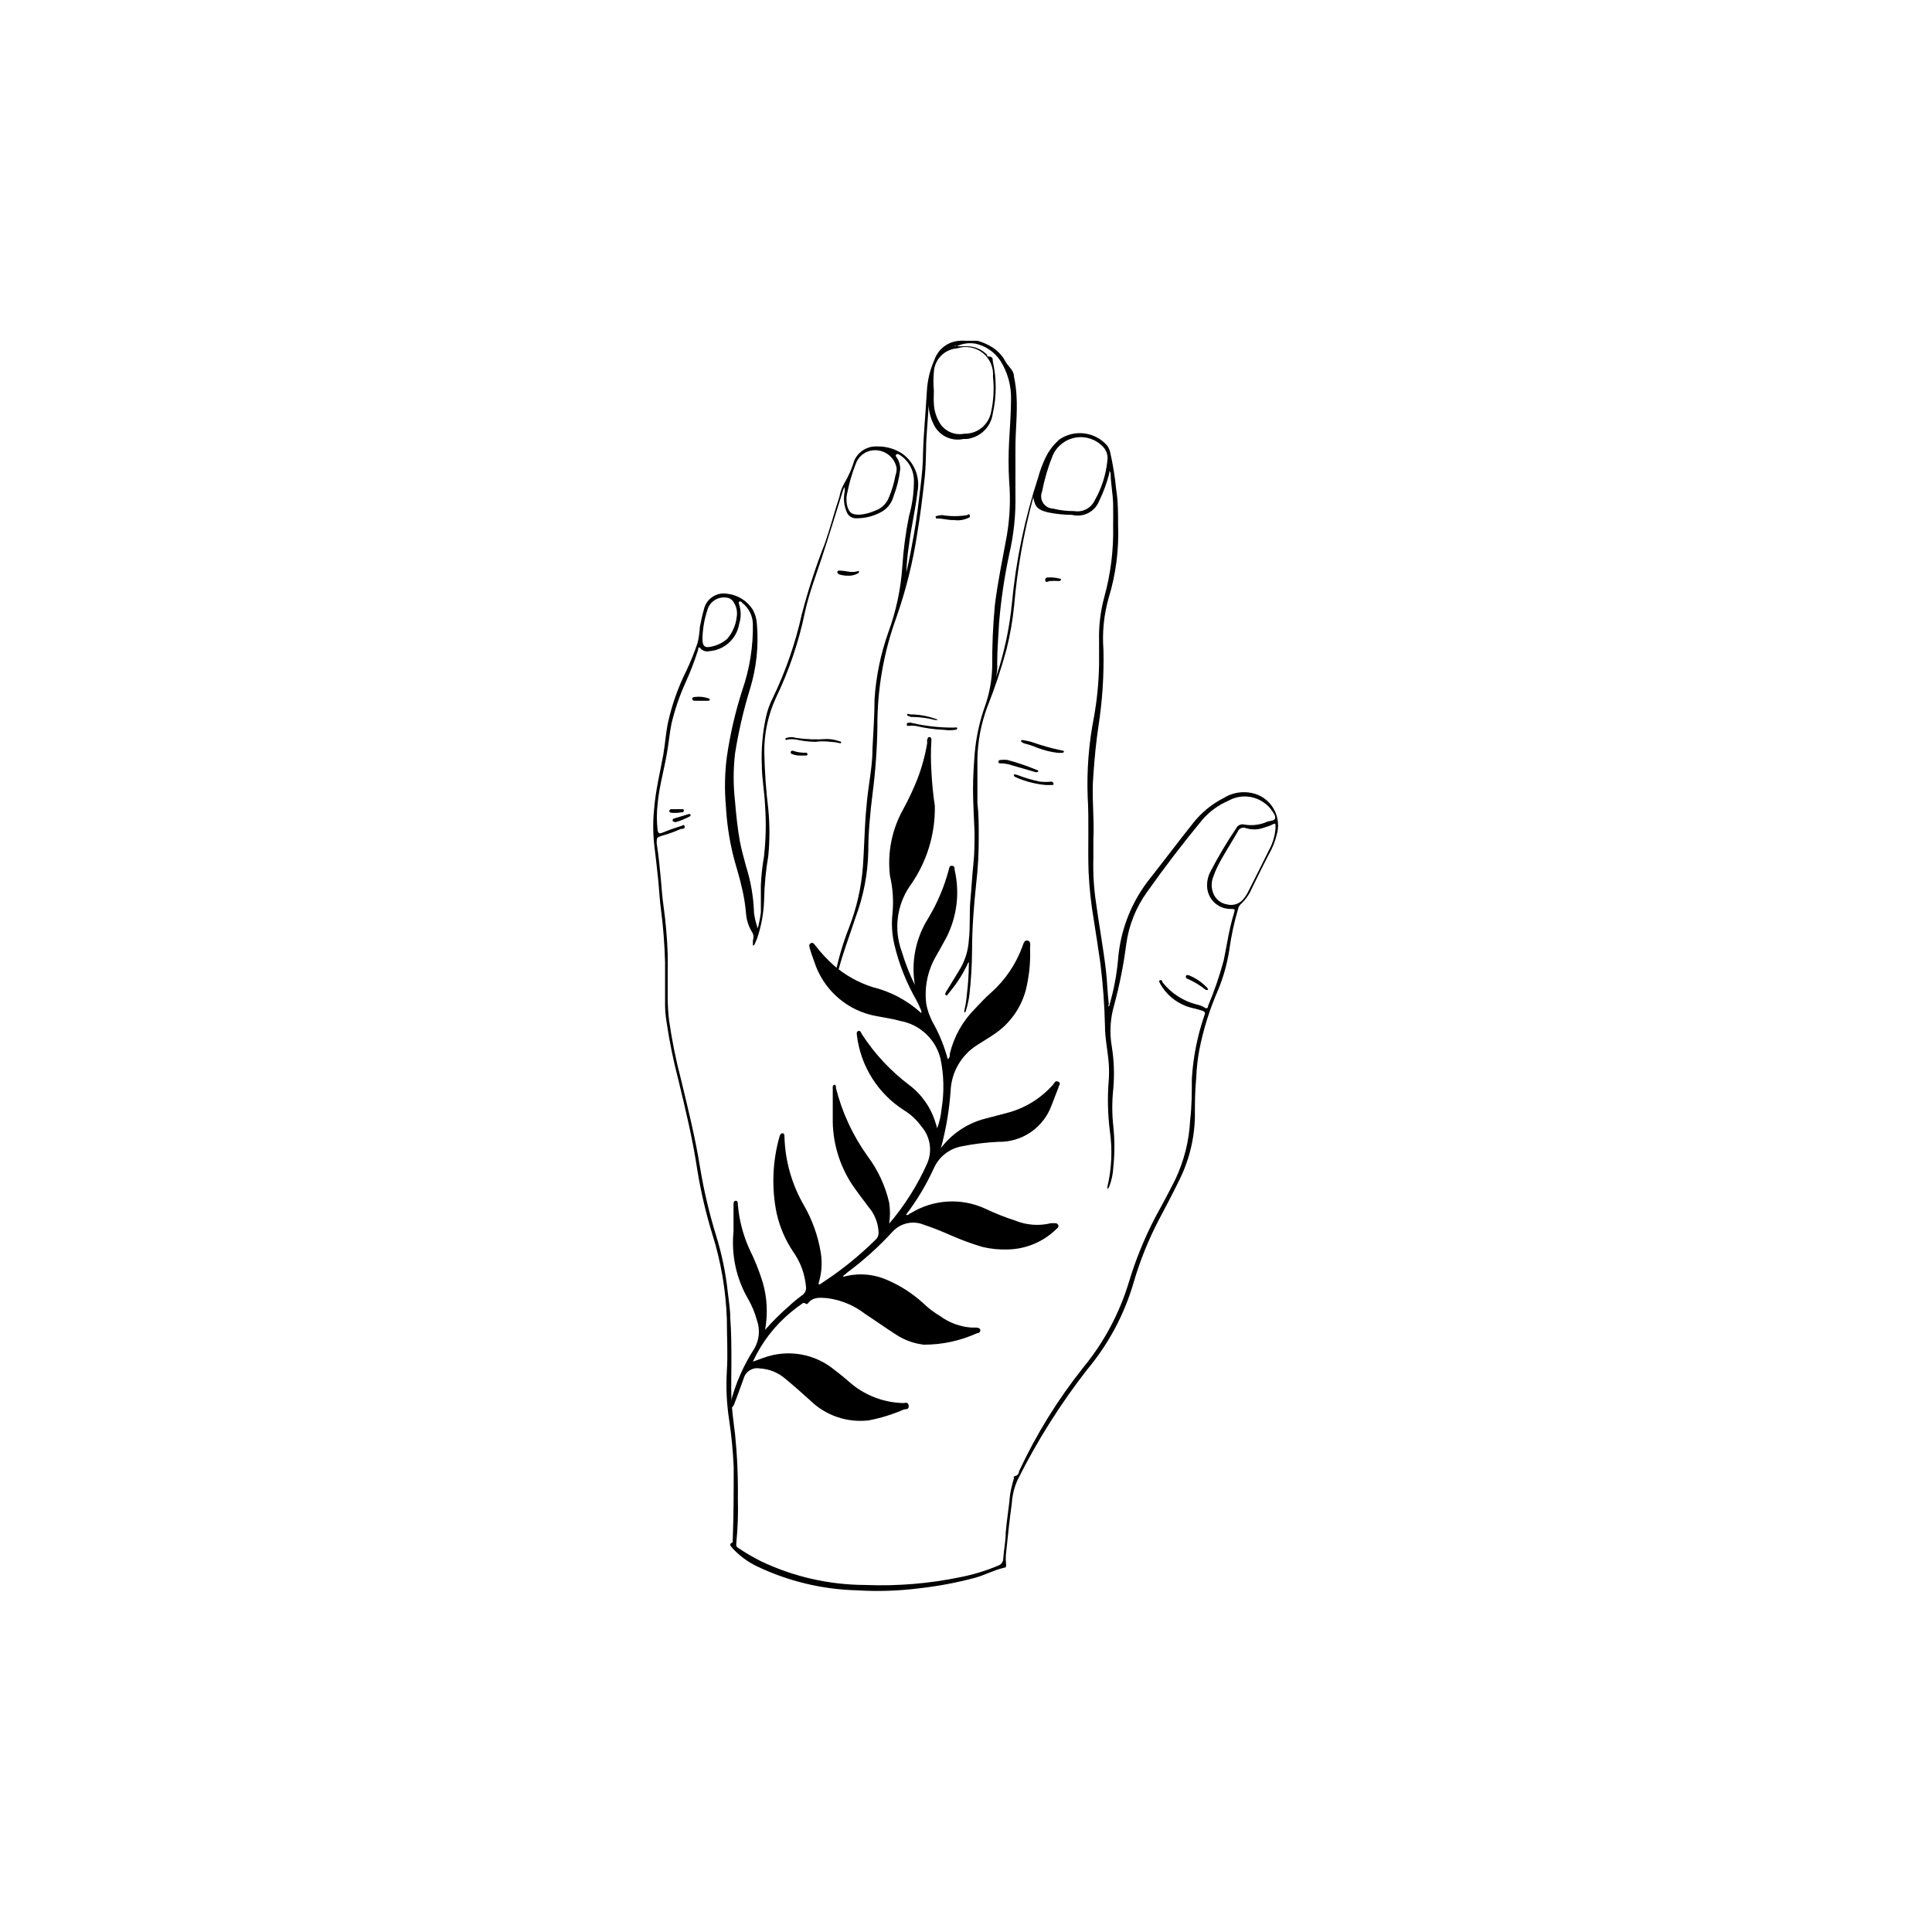 <?xml version="1.0" encoding="UTF-8"?>
<!-- Uploaded to: ICON Repo, www.svgrepo.com, Generator: ICON Repo Mixer Tools -->
<svg fill="#000000" width="800px" height="800px" version="1.1" viewBox="144 144 512 512" xmlns="http://www.w3.org/2000/svg">
 <g>
  <path d="m388.36 411.69 0.453 0.453z"/>
  <path d="m361.3 484.39c0.023 0.133 0.023 0.27 0 0.402z"/>
  <path d="m423.68 468.16h-1.16 0.004c-3.168 0.777-6.504 0.531-9.523-0.707-2.719-0.879-5.379-1.941-7.961-3.172-6.34-2.898-13.707-2.445-19.648 1.207-0.352 0-0.707 0.707-1.309 0.453 2.871-3.766 5.32-7.836 7.305-12.141 1.309-3.113 4.09-5.363 7.406-5.996 3.223-0.652 6.488-1.055 9.773-1.207 3.07 0.066 6.082-0.832 8.609-2.566 2.531-1.734 4.453-4.223 5.5-7.106l1.812-4.684c0-0.504 0.855-1.109 0-1.562s-1.059 0.352-1.41 0.754c-3.273 3.711-7.594 6.348-12.395 7.555l-6.144 1.613h-0.004c-4.457 1.273-8.383 3.961-11.184 7.656 1.344-4.941 2.203-10.004 2.57-15.113 0.191-4.941 2.789-9.477 6.953-12.141 1.562-1.008 3.176-1.965 4.734-3.023 4.016-2.734 6.926-6.805 8.211-11.488 0.914-3.637 1.305-7.387 1.16-11.133 0-0.754 0.301-1.914-0.656-2.117-0.957-0.203-1.109 1.008-1.41 1.664-1.719 4.688-4.574 8.879-8.312 12.191-1.461 1.258-2.769 2.719-4.133 4.133h0.004c-3.32 3.293-5.66 7.445-6.754 11.988 0 0.504 0 1.16-0.555 1.461-0.848-3.168-2.062-6.231-3.625-9.117-0.992-1.703-1.691-3.559-2.066-5.492-0.543-4.281 0.305-8.629 2.418-12.395 1.043-1.812 2.047-3.629 3.023-5.441 2.731-5.488 3.461-11.762 2.066-17.734 0-0.453 0-1.008-0.656-1.059-0.656-0.051-0.754 0.453-0.855 0.906v0.004c-1.203 4.609-3.07 9.023-5.543 13.098-3.273 5.238-4.512 11.496-3.477 17.582-1.398-2.856-2.562-5.82-3.477-8.867-2.141-5.801-1.336-12.281 2.168-17.379 4.426-6.176 6.742-13.613 6.598-21.211-0.453-3.023-0.754-6.098-0.906-9.168-0.176-2.734-0.176-5.481 0-8.215 0-0.352 0-0.754-0.453-0.855-0.453-0.102-0.555 0.352-0.656 0.707-0.102 0.352 0 0.555 0 0.855h0.004c-0.559 3.324-1.453 6.582-2.672 9.723-1.07 2.672-2.301 5.281-3.68 7.809-3.019 5.371-4.254 11.566-3.523 17.684 0.773 3.301 0.992 6.707 0.652 10.078-0.293 2.781-0.105 5.594 0.555 8.312 1.227 5.106 3.176 10.008 5.793 14.559 0.504 0.926 0.941 1.887 1.312 2.871v0.605l-0.453-0.453c-3.582-3.141-7.867-5.371-12.496-6.5-3.691-1.184-7.117-3.086-10.074-5.59-1.852-1.633-3.539-3.438-5.039-5.391-0.301-0.352-0.605-0.957-1.211-0.656s-0.402 0.906-0.301 1.359c0.102 0.453 0.754 2.418 1.211 3.578h-0.004c2.215 6.859 7.75 12.133 14.711 14.004 2.621 0.656 5.391 0.906 8.012 1.664 5.172 0.91 9.344 4.746 10.68 9.824 0.957 4.477 1.062 9.09 0.305 13.602-0.152 1.727-0.543 3.422-1.16 5.039-0.105-0.477-0.242-0.949-0.402-1.41-1.199-4.019-3.652-7.551-7.004-10.078-4.914-3.703-9.141-8.238-12.492-13.398-0.25-0.402-0.402-1.109-1.008-0.906-0.605 0.203-0.352 1.008-0.301 1.512l-0.004-0.004c1.062 7.957 5.555 15.043 12.293 19.398 1.883 1.137 3.512 2.644 4.789 4.434 2.324 2.684 2.91 6.461 1.512 9.723-2.578 5.781-5.969 11.16-10.078 15.973v0.25-0.301c0.262-1.805 0.262-3.637 0-5.441-1.023-4.488-2.981-8.711-5.742-12.395-3.887-5.418-6.727-11.52-8.363-17.984 0-0.352 0-1.008-0.453-0.906-0.453 0.102-0.453 0.656-0.402 1.109v8.664h-0.004c0.098 5.871 1.844 11.598 5.039 16.523 1.359 2.016 2.922 4.031 4.383 5.996 1.641 1.879 2.602 4.258 2.723 6.75 0.055 0.762-0.242 1.504-0.809 2.016-3.496 3.457-7.269 6.625-11.285 9.473l-3.477 2.367h-0.301c0.023-0.133 0.023-0.27 0-0.402 0.801-2.594 0.988-5.336 0.555-8.012-0.734-4.492-2.289-8.812-4.586-12.746-3.125-5.477-4.856-11.633-5.039-17.938 0-0.352 0-0.906-0.453-0.957-0.453-0.051-0.707 0.352-0.855 0.855v0.004c-1.887 6.641-2.144 13.641-0.754 20.402 0.816 3.594 2.285 7.012 4.332 10.078 1.949 2.727 3.133 5.93 3.426 9.27 0.152 0.902-0.242 1.812-1.008 2.316-1.199 0.871-2.344 1.812-3.426 2.82-2.269 1.977-4.406 4.098-6.398 6.348 0.777-4.223 0.555-8.57-0.656-12.695-0.926-2.977-2.09-5.871-3.477-8.664-1.676-3.695-2.715-7.648-3.07-11.688 0-0.504 0-1.211-0.605-1.16s-0.555 0.754-0.555 1.309v6.852c-0.629 6.223 0.73 12.484 3.879 17.887 1.008 1.758 1.785 3.637 2.316 5.594 0.914 2.535 0.637 5.348-0.754 7.656-2.777 4.297-4.852 9.008-6.148 13.957 0 0.555-0.504 1.258 0 1.461 0.504 0.203 0.855-0.656 1.008-1.16 0.855-2.117 1.562-4.281 2.367-6.398h0.004c0.492-1.91 2.394-3.102 4.332-2.719 2.449 0.141 4.785 1.078 6.648 2.668 2.266 1.863 4.484 3.828 6.648 5.793h0.004c4.117 4.035 9.844 5.981 15.566 5.293 3.223-0.621 6.367-1.602 9.371-2.922 0.504 0 1.359 0 1.16-1.059-0.203-1.059-0.957-0.555-1.512-0.605-4.93-0.129-9.676-1.883-13.504-4.988-1.461-1.258-2.922-2.519-4.484-3.68v0.004c-2.582-2.176-5.695-3.633-9.023-4.215-3.328-0.586-6.75-0.277-9.918 0.887l-2.82 1.008h-0.004c2.328-5.07 5.773-9.547 10.078-13.098 0.996-0.844 2.039-1.637 3.125-2.367 0.605-0.352 0.957 0.605 1.41 0 1.309-1.762 3.324-1.461 5.039-1.359 3.668 0.469 7.148 1.914 10.074 4.18 2.769 1.812 5.441 3.727 8.211 5.492 2.211 1.453 4.731 2.367 7.356 2.668 4.848 0.016 9.645-1.016 14.059-3.019 0.453 0 0.957-0.301 0.906-0.855-0.051-0.555-0.656-0.605-1.059-0.656h-1.258c-3.027-0.207-5.926-1.273-8.363-3.074-1.605-0.949-3.094-2.082-4.434-3.375-2.809-2.57-6.027-4.648-9.523-6.148-3.676-1.637-7.812-1.941-11.688-0.855 0-0.453 0.301-0.453 0.453-0.605l0.707-0.605-0.004 0.004c4.352-3.238 8.387-6.883 12.043-10.883 2.109-2.195 5.348-2.875 8.16-1.715 2.469 0.805 5.039 1.863 7.305 2.871h0.004c2.688 1.18 5.445 2.188 8.262 3.023 2.211 0.523 4.481 0.742 6.75 0.656 4.867-0.109 9.508-2.094 12.949-5.543 0.34-0.16 0.496-0.559 0.352-0.906-0.113-0.316-0.422-0.523-0.758-0.504z"/>
  <path d="m398.54 234.3c-3.129 0.078-5.875 2.082-6.902 5.035-1.191 2.676-1.875 5.543-2.016 8.465-0.301 5.441-0.855 10.832-1.008 16.273 0 2.922-0.301 5.844-0.656 8.766-0.504 4.281-1.008 8.566-1.762 12.797-0.605 3.375-1.211 6.75-2.016 10.078v0.656-0.605c0.086-2.434 0.32-4.856 0.703-7.258 0.555-4.734 1.715-9.422 2.266-14.207h0.004c0.734-3.856-0.84-7.789-4.031-10.074-1.988-1.305-4.324-1.973-6.699-1.914-2.609-0.129-5.019 1.379-6.047 3.777-0.598 2.027-1.445 3.973-2.519 5.793-0.691 1.164-1.172 2.445-1.41 3.781-1.359 4.082-2.418 8.262-3.828 12.293-2.426 6.168-4.481 12.477-6.148 18.891-1.676 7.555-4.211 14.891-7.555 21.867-0.949 1.805-1.629 3.738-2.016 5.742-0.844 4.023-1.18 8.137-1.008 12.242 0 3.578 0.707 7.152 0.855 10.73 0.328 4.566 0.227 9.156-0.301 13.703-0.426 2.449-0.695 4.926-0.809 7.406v7.305c-0.164 1.258-0.402 2.5-0.703 3.731 0 0 0 0.301-0.25 0.301s0 0 0-0.25h-0.004c-0.402-1.195-0.691-2.43-0.855-3.68-0.137-4.262-0.863-8.484-2.168-12.543-0.555-2.117-1.16-4.231-1.562-6.348-0.656-3.578-1.008-7.152-1.309-10.73v-0.004c-0.477-4.184-0.477-8.41 0-12.594 0.922-5.812 2.25-11.555 3.981-17.18 1.707-5.574 2.324-11.422 1.812-17.23-0.07-1.328-0.449-2.621-1.105-3.777-1.488-2.336-3.953-3.871-6.703-4.184-2.887-0.523-5.664 1.355-6.246 4.234-0.453 1.512-0.754 3.074-1.059 4.586v-0.004c-0.074 1.426-0.277 2.844-0.605 4.234-0.828 2.434-1.789 4.82-2.871 7.152-2.277 4.519-3.969 9.312-5.039 14.258-0.504 2.672-0.707 5.391-1.16 8.113-0.855 4.734-2.016 9.371-2.418 14.207h0.004c-0.355 3.231-0.355 6.492 0 9.723 0.352 3.074 0.754 6.195 1.059 9.32 0.301 3.125 0.352 5.039 0.707 7.707h-0.004c0.621 4.68 0.988 9.391 1.109 14.109v10.832c-0.012 1.688 0.121 3.371 0.402 5.035 0.75 5.09 1.777 10.137 3.074 15.117 1.914 7.91 3.828 15.82 5.039 23.879 0.941 5.848 2.289 11.621 4.027 17.281 2.277 7.25 3.562 14.773 3.832 22.367 0 4.637 0.301 9.27 0 13.855-0.254 4.309-0.051 8.633 0.602 12.898 0.629 4.156 1.031 8.344 1.211 12.543 0 6.398 0 12.797-0.25 19.195v0.707c-1.359 0.656-0.25 1.211 0 1.664h-0.004c1.832 1.969 4.023 3.574 6.449 4.734 8.273 3.953 17.285 6.117 26.449 6.348 5.43 0.336 10.879 0.168 16.273-0.504 5.019-0.547 9.988-1.473 14.863-2.769 2.719-0.707 5.039-2.066 7.91-2.719 0.504 0 0.555-0.504 0.504-0.906v-0.004c-0.125-1.02-0.125-2.051 0-3.074 0.453-4.383 0.906-8.715 1.512-13.098 0.133-2.121 0.645-4.203 1.512-6.144 5.172-10.367 11.367-20.188 18.488-29.324 5.656-6.754 9.844-14.613 12.293-23.074 1.684-5.75 3.926-11.316 6.703-16.625 1.715-3.273 3.477-6.551 5.039-9.773h-0.004c2.781-5.328 4.316-11.223 4.484-17.23 0-3.477 0-7.004 0.352-10.531h0.004c0.09-2.469 0.359-4.926 0.805-7.356 1.074-5.527 2.766-10.918 5.039-16.07 1.375-3.367 2.356-6.887 2.922-10.48 0.488-3.664 1.266-7.285 2.316-10.832 0.105-0.547 0.391-1.043 0.805-1.41 1.262-1.188 2.258-2.629 2.922-4.231 1.461-2.973 2.922-5.996 4.484-8.969 0.906-1.578 1.582-3.273 2.016-5.039 1.312-4.285-0.816-8.867-4.938-10.629-2.977-1.191-6.344-0.891-9.066 0.805-3.18 1.613-5.965 3.898-8.164 6.703-3.777 4.734-7.406 9.574-11.133 14.309v-0.004c-5.039 6.191-8.078 13.762-8.715 21.715-0.352 4.027-1.094 8.008-2.219 11.891 0 0 0 0.504-0.25 0.605-0.25 0.102 0-0.402 0-0.605-0.352-2.973-0.402-5.945-0.754-8.918-0.707-5.996-1.812-11.941-2.621-17.887v0.004c-0.59-3.918-0.824-7.883-0.707-11.84v-5.039c0.301-5.691-0.504-11.336 0-17.027 0.301-4.383 0.707-8.715 1.359-13 1.027-6.664 1.465-13.41 1.312-20.152-0.355-4.613 0.105-9.25 1.359-13.703 1.93-6.277 2.781-12.836 2.519-19.398 0-3.125 0-6.297-0.504-9.422v0.004c-0.32-3.273-0.844-6.519-1.562-9.727-0.133-0.648-0.387-1.262-0.758-1.812-3.16-3.703-8.59-4.461-12.645-1.762-1.625 1.383-2.93 3.102-3.828 5.035-0.773 1.621-1.398 3.309-1.863 5.039-3.59 10.922-5.941 22.211-7.004 33.656-0.562 5.582-1.656 11.098-3.273 16.473l-0.906 2.871v0.402-0.453h-0.004c0.277-1.137 0.379-2.309 0.305-3.477 0-3.629 0.301-7.305 0.504-10.934v0.004c0.512-6.062 1.402-12.086 2.668-18.039 1.23-5.231 1.789-10.598 1.664-15.969v-3.527-8.816c0-4.535 0.555-9.02 0.301-13.551-0.082-1.816-0.316-3.617-0.703-5.391 0-1.613-1.512-2.57-2.215-3.879l-0.004-0.004c-0.812-1.535-2.008-2.84-3.477-3.777-1.23-0.781-2.57-1.375-3.981-1.762h-3.375s-0.906-0.051-1.105 0zm-7.055 13.301c-0.152-1.676-0.152-3.363 0-5.039 0.195-3.348 2.852-6.023 6.195-6.246 2.312-0.754 4.844-0.297 6.75 1.211 1.902 1.512 2.926 3.871 2.723 6.293 0.336 3.133 0.164 6.297-0.504 9.371-0.641 3.398-3.648 5.828-7.102 5.746-2.773 0.555-5.57-0.832-6.805-3.379-0.766-1.426-1.199-3.012-1.258-4.633-0.102-1.008 0-2.066 0-3.324zm-22.922 26.902c0.508-2.582 1.25-5.109 2.215-7.559 0.625-1.805 2.156-3.148 4.031-3.527 1.508-0.293 3.074 0.023 4.352 0.883s2.156 2.191 2.449 3.703c0.031 0.668-0.07 1.336-0.301 1.965-0.375 2.078-0.984 4.106-1.816 6.047-0.691 1.613-2.055 2.844-3.727 3.375-1.262 0.559-2.606 0.898-3.981 1.008-1.965 0-2.621-0.402-3.176-2.016-0.367-1.266-0.383-2.606-0.047-3.879zm-32.195 27.859c0.824 0.02 1.586 0.453 2.016 1.16 0.781 1.148 1.09 2.559 0.855 3.93-0.23 2.156-1.105 4.195-2.519 5.844-1.266 1.109-2.82 1.844-4.484 2.117-1.461 0.301-2.016-0.25-2.066-1.762l0.004-0.004c-0.027-0.316-0.027-0.637 0-0.957 0.109-2.414 0.547-4.805 1.309-7.102 0.625-2.125 2.688-3.488 4.887-3.227zm145.65 61.266c-0.18 2.016-0.781 3.973-1.766 5.742-1.715 3.527-3.527 7.055-5.289 10.578-0.34 0.734-0.762 1.43-1.258 2.066-1.008 1.461-2.824 2.125-4.535 1.664-1.641-0.262-3.023-1.375-3.629-2.922-0.574-1.422-0.574-3.012 0-4.434 0.32-0.91 0.688-1.805 1.109-2.672 1.613-3.176 3.578-6.144 5.34-9.219 0.156-0.43 0.484-0.773 0.902-0.957 0.422-0.18 0.895-0.18 1.316 0 1.41 0.43 2.918 0.43 4.332 0l2.016-0.656c1.512-0.805 1.512-0.805 1.461 0.809zm-61.867-89.328c0.633-3.273 1.574-6.477 2.82-9.57 1.094-2.516 3.383-4.309 6.086-4.766 2.703-0.457 5.457 0.48 7.316 2.496 0.875 0.953 1.281 2.246 1.105 3.527-0.367 3.781-1.535 7.438-3.426 10.73-0.992 2.004-3.188 3.113-5.391 2.723-1.883 0.02-3.762-0.199-5.59-0.656-1.066-0.039-2.043-0.594-2.625-1.484s-0.691-2.012-0.297-3zm-17.734-39.246c2.715 0.574 5.098 2.184 6.648 4.484 1.922 3.004 2.922 6.508 2.871 10.078 0 3.727-0.301 7.457-0.504 11.234-0.199 3.539-0.199 7.09 0 10.629 0.406 4.809 0.203 9.652-0.602 14.41-1.109 6.144-2.418 12.242-3.176 18.438-0.512 5.41-0.746 10.84-0.707 16.273-0.07 3.59-0.715 7.144-1.914 10.531-1.434 4.016-2.348 8.195-2.719 12.441-0.25 3.176-0.453 6.348-0.453 9.574 0 3.223 0.25 7.609 0.402 11.387 0 2.82 0 5.594-0.301 8.363-0.301 2.769-0.504 6.5-0.805 9.723-0.301 3.223 0 7.004-0.402 10.48h-0.004c-0.16 2.898-1.062 5.707-2.621 8.16l-3.074 5.039-0.402 0.605c0 0.301-0.402 0.605 0 0.805 0.402 0.203 0.402 0 0.605-0.301s0.453-0.504 0.656-0.805v-0.004c1.812-2.199 3.336-4.617 4.535-7.203 0.062-0.172 0.164-0.328 0.301-0.453v0.504c-0.016 2.644-0.184 5.285-0.504 7.91-0.109 1.512-0.344 3.012-0.703 4.484v0.453s0.352 0 0.402-0.352v-0.004c0.438-1.398 0.758-2.828 0.957-4.281 0.434-3.883 0.672-7.781 0.703-11.688 0-5.844 0.453-11.688 1.059-17.48v-0.004c0.52-4.363 0.754-8.754 0.707-13.148 0-2.719 0-5.644-0.352-8.566v-11.438l-0.004 0.004c0.074-4.82 0.977-9.594 2.672-14.109 1.965-4.938 3.644-9.984 5.039-15.113 0.949-3.773 1.621-7.613 2.016-11.484 0.82-9.672 2.508-19.25 5.035-28.617v-0.402-0.402 0.352c0.504 2.82 1.16 3.527 3.981 4.231 2.09 0.422 4.219 0.641 6.348 0.656 2.957 0.75 6.016-0.801 7.156-3.629 1.152-2.371 2.062-4.852 2.719-7.406v-0.605s0.301 0.352 0.352 0.605c0 2.719 0.605 5.441 0.656 8.16 0.051 2.719 0 3.879 0 5.793v0.004c0.145 6.394-0.652 12.777-2.367 18.941-1.008 3.762-1.465 7.648-1.359 11.539v6.246c-0.078 4.68-0.531 9.348-1.359 13.957-1.359 6.914-1.918 13.965-1.664 21.008 0.402 6.699 0 13.352 0.25 20.152h0.004c0.199 4.188 0.652 8.359 1.359 12.496 0.605 3.879 1.211 7.707 1.762 11.586 0.68 5.484 1.086 11 1.211 16.523 0 3.375 0.754 6.699 1.008 10.078 0.098 1.426 0.098 2.856 0 4.281-0.379 4.551-0.277 9.125 0.301 13.652 0.691 4.887 0.469 9.859-0.656 14.664v0.605c0 0.102 0.301-0.25 0.402-0.453l0.004-0.004c0.68-1.703 1.074-3.508 1.156-5.34 0.379-3.582 0.379-7.195 0-10.781-0.367-3.348-0.367-6.727 0-10.074 0.32-3.699 0.184-7.422-0.402-11.086-0.633-3.641-0.426-7.383 0.605-10.934 1.445-5.324 2.523-10.746 3.223-16.223 0.68-5.004 2.582-9.762 5.543-13.852 4.637-6.551 9.504-12.914 14.609-19.094v-0.004c1.887-2.18 4.25-3.906 6.902-5.035 3.086-1.758 6.926-1.477 9.723 0.703 0.625 0.445 1.168 0.992 1.613 1.613 0.504 0.707 1.211 1.562 1.059 2.316-0.152 0.754-1.309 0.605-2.066 0.906-1.91 0.855-4.035 1.121-6.094 0.758-0.871-0.234-1.785 0.191-2.168 1.008-2.523 3.742-4.828 7.629-6.902 11.637-0.648 1.328-0.91 2.812-0.754 4.281 0.379 3.09 2.984 5.414 6.094 5.441 1.309 0 1.309 0 0.957 1.258-1.258 4.031-1.812 8.16-2.672 12.293l0.004 0.004c-1.113 4.152-2.512 8.227-4.184 12.191 0 0.605-0.453 0.754-0.957 0.352-0.605-0.367-1.27-0.621-1.965-0.754-3.633-0.906-6.859-3-9.168-5.945 0 0 0-0.707-0.605-0.504s0 0.656 0 0.906c1.551 2.766 4.031 4.887 7.004 5.996 1.258 0.453 2.57 0.656 3.828 1.059 1.258 0.402 1.211 0.605 0.805 1.664v-0.004c-1.801 5.324-2.887 10.867-3.223 16.477 0 3.68 0 7.305-0.453 10.984-0.266 5.484-1.621 10.859-3.981 15.816-1.16 2.266-2.316 4.535-3.527 6.75v0.004c-3.633 6.371-6.539 13.129-8.664 20.152-2.492 8.336-6.621 16.098-12.145 22.82-6.742 8.465-12.457 17.699-17.027 27.508 0 0.504-0.301 1.059-1.008 1.258-0.707 0.203-0.301 0.402-0.352 0.656-0.434 1.387-0.77 2.801-1.008 4.234-0.301 3.426-0.906 6.852-1.16 10.078 0 2.316-0.504 4.586-0.656 6.902l0.004-0.004c0.004 0.836-0.523 1.586-1.312 1.863-3.242 1.367-6.621 2.398-10.074 3.074-8.281 1.715-16.742 2.406-25.191 2.066-9.57-0.031-19.02-2.18-27.66-6.297-2.106-1.062-4.141-2.258-6.094-3.578-0.555-0.352-0.453-0.855-0.402-1.359h-0.004c0.383-3.902 0.52-7.82 0.406-11.738 0.074-5.723-0.18-11.441-0.758-17.129-0.402-3.176-0.855-6.348-0.957-9.574-0.102-3.223 0-6.047 0-9.117 0-3.981 0-8.012-0.301-11.992 0-2.266-0.402-4.535-0.656-6.801-0.547-5.129-1.594-10.191-3.125-15.113-1.812-5.894-3.227-11.902-4.231-17.988-1.258-7.859-3.176-15.516-5.039-23.277-1.355-5.172-2.418-10.422-3.172-15.719-0.219-1.871-0.336-3.754-0.355-5.641v-11.738c-0.145-4.301-0.512-8.59-1.105-12.848-0.352-2.367-0.504-4.734-0.707-7.106-0.301-3.176-0.605-6.348-1.109-9.523 0-1.512 0-1.562 1.359-2.016l0.004 0.004c1.723-0.469 3.41-1.074 5.035-1.812 0.402 0 1.16 0 1.008-0.707s-0.754 0-1.16 0h0.004c-1.656 0.512-3.289 1.102-4.887 1.762-0.754 0.25-0.957 0-1.109-0.605v0.004c-0.277-2.379-0.277-4.777 0-7.156 0.402-4.434 1.664-8.766 2.418-13.148 0.504-2.672 0.707-5.391 1.258-8.062 0.871-3.703 2.102-7.316 3.68-10.781 1.293-2.852 2.422-5.781 3.375-8.766 0-0.301 0-1.109 0.707-0.301 0.582 0.605 1.445 0.855 2.266 0.652 3.996-0.297 7.269-3.297 7.91-7.254 0.523-1.637 0.523-3.398 0-5.039 0-0.25-0.301-0.605 0-0.805 0.301-0.203 0.605 0 0.805 0.301 1.715 1.34 2.746 3.371 2.82 5.543 0.102 6-0.852 11.969-2.82 17.633-1.848 5.754-3.215 11.652-4.078 17.633-0.562 4.328-0.648 8.703-0.254 13.051 0.238 4.519 0.914 9.008 2.016 13.402 0.707 2.719 1.613 5.441 2.215 8.211 0.547 2.269 0.918 4.574 1.109 6.902 0.133 1.672 0.652 3.293 1.512 4.734 0.492 0.688 0.605 1.578 0.301 2.367-0.016 0.285-0.016 0.574 0 0.859v0.453c0 0.051 0.352 0 0.453-0.301l0.656-1.512v-0.004c1.109-3.25 1.738-6.644 1.863-10.074 0.07-3.969 0.438-7.926 1.109-11.84 0.402-4.137 0.402-8.305 0-12.445-0.609-5.016-0.961-10.059-1.059-15.113-0.035-4.938 1.012-9.82 3.074-14.309 3.496-7.246 6.086-14.895 7.707-22.773 1.109-5.039 2.922-9.672 4.484-14.461 1.914-5.844 3.727-11.738 5.543-17.582v0.004c0.094-0.402 0.266-0.777 0.504-1.109v1.211-0.004c-0.398 1.844-0.203 3.766 0.555 5.492 0.387 0.969 1.324 1.605 2.367 1.613 2.496 0.051 4.957-0.594 7.106-1.863 1.445-0.906 2.488-2.332 2.922-3.981 0.895-2.316 1.484-4.738 1.762-7.207 0.016-1.137-0.34-2.25-1.008-3.172 0 0-0.402-0.453 0-0.707 0.402-0.25 0.453 0 0.656 0 2.352 1.391 3.848 3.871 3.981 6.602 0.039 3.32-0.402 6.629-1.312 9.824-0.887 4.406-1.477 8.867-1.762 13.352-0.406 5.957-1.66 11.828-3.727 17.43-2.012 5.684-3.234 11.617-3.629 17.633 0 4.434-0.352 8.816-0.555 13.25 0 3.426-0.555 6.852-1.008 10.078-0.352 2.57-0.605 5.039-0.805 7.707-0.301 4.383-0.402 8.816-0.707 13.25-0.422 5.613-1.68 11.133-3.727 16.375-1.559 3.988-2.773 8.098-3.629 12.293 0 0.754 0 1.512-0.352 2.266-0.352 0.754 0 0 0.25 0.301s0 0 0 0 0.352-1.309 0.504-1.914c1.309-5.441 3.324-10.629 5.039-15.871v0.004c2.059-5.519 3.18-11.344 3.324-17.23 0-5.039 0.504-10.43 1.16-15.617 0.746-5.781 1.168-11.602 1.258-17.434-0.066-9.93 1.641-19.789 5.039-29.117 2.508-7.156 4.348-14.523 5.492-22.02 0.855-5.039 1.461-10.078 2.016-15.113 0.25-2.367 0.301-5.039 0.352-7.152 0-4.031 0.555-8.012 0.656-11.992-0.023-0.148-0.023-0.305 0-0.453v0.453c0.094 1.75 0.539 3.465 1.309 5.039 1.371 3.023 4.664 4.68 7.91 3.981 0.707 0 1.41 0 2.117-0.25v-0.004c3.031-0.824 5.273-3.383 5.691-6.5 1.031-4.559 1.031-9.293 0-13.852 0-0.605 0-1.211-1.008-1.258-1.008-0.051-0.301-0.25-0.453-0.402v-0.004c-1.414-1.496-3.383-2.336-5.441-2.316h-2.57-0.605c0-0.25 0.352 0 0.555 0h0.004c1.469-0.715 3.121-0.961 4.734-0.707z"/>
  <path d="m396.72 336.82c-3.625 0.02-7.242-0.371-10.781-1.16-0.516-0.199-1.094-0.199-1.613 0v0.352c0 0.352 0 0.352 0.352 0.352l0.004 0.004c0.652-0.074 1.312-0.074 1.965 0 2.512 0.598 5.078 0.949 7.656 1.059 0.887 0.133 1.785 0.133 2.672 0 0 0 0.707 0 0.707-0.402-0.004-0.402-0.707-0.203-0.961-0.203z"/>
  <path d="m366.9 340.85c0-0.301 0-0.352-0.453-0.402-1.082-0.402-2.223-0.605-3.375-0.605-2.723 0.203-5.461 0.102-8.164-0.301-0.785-0.254-1.629-0.254-2.418 0 0 0-0.402 0-0.352 0.453 0.148 0.117 0.355 0.117 0.504 0 0.785-0.129 1.582-0.129 2.367 0 1.656 0.371 3.344 0.57 5.039 0.602 1.355-0.176 2.727-0.176 4.082 0 0.746 0.023 1.488 0.125 2.215 0.305 0 0 0.555 0.199 0.555-0.051z"/>
  <path d="m415.57 341.05c1.172 0.293 2.316 0.68 3.426 1.156 1.723 0.652 3.516 1.09 5.34 1.309h0.855c0.301 0 0.707 0 0.754-0.301 0.051-0.301-0.402-0.301-0.656-0.352h0.004c-2.668-0.562-5.293-1.301-7.859-2.219-0.578-0.164-1.168-0.297-1.762-0.402-0.352 0-0.906-0.301-1.059 0-0.152 0.305 0.504 0.707 0.957 0.809z"/>
  <path d="m409.32 346.29c1.062 0.043 2.117 0.25 3.121 0.605l6.098 1.762s0.504 0 0.605-0.25c0.102-0.25-0.301-0.352-0.504-0.402v-0.004c-2.508-1.043-5.086-1.918-7.711-2.617-0.5-0.051-1.008-0.051-1.512 0-0.402 0-0.805 0-0.805 0.504s0.402 0.402 0.707 0.402z"/>
  <path d="m400.4 280.5c-2.254 0.375-4.551 0.375-6.801 0-0.547 0.051-1.086 0.152-1.613 0.301-0.055 0.094-0.055 0.211 0 0.301 0 0.301 0 0.301 0.402 0.301 1.562 0 3.074 0.504 4.383 0.402v0.004c1.34 0.211 2.715 0 3.93-0.605 0 0 0.402 0 0.301-0.453h0.004c0.066-0.168-0.012-0.359-0.18-0.426-0.164-0.07-0.355 0.008-0.426 0.176z"/>
  <path d="m422.72 351.13c-1.051 0.125-2.117 0.125-3.172 0-2.031-0.41-4.019-1.004-5.945-1.762-0.301 0-0.754-0.352-0.906 0-0.152 0.352 0.402 0.555 0.707 0.707l-0.004-0.004c2.465 1.066 5.086 1.727 7.762 1.965h1.613s0.453 0 0.453-0.25c-0.004-0.254-0.305-0.656-0.508-0.656z"/>
  <path d="m385.39 334h0.555c1.973 0.039 3.934 0.309 5.844 0.805h0.707c0.102 0-0.301-0.301-0.555-0.301-1.848-0.66-3.781-1.051-5.742-1.16h-0.754c-0.352 0-0.957-0.352-1.059 0-0.102 0.352 0.5 0.402 1.004 0.656z"/>
  <path d="m458.54 403.32c1.805 0.777 3.5 1.793 5.035 3.023h0.402c0.402 0 0-0.352 0-0.504-1.402-1.504-3.121-2.676-5.035-3.426h-0.352s-0.25 0-0.301 0.25c-0.055 0.254-0.055 0.504 0.25 0.656z"/>
  <path d="m366.55 296.27c0.719 0.203 1.465 0.305 2.215 0.301 0.82 0.027 1.633-0.145 2.367-0.504 0 0 0.656-0.25 0.504-0.605-0.152-0.352-0.453 0-0.656 0h0.004c-0.75 0.152-1.52 0.152-2.269 0-0.68-0.133-1.371-0.215-2.066-0.25-0.301 0-0.707 0-0.754 0.301-0.051 0.305 0.25 0.707 0.656 0.758z"/>
  <path d="m326.64 359.7-3.828 1.16c-0.301 0-0.605 0.25-0.555 0.605 0.051 0.352 0.453 0.352 0.855 0.402v-0.004c1.312-0.379 2.578-0.902 3.777-1.562 0.086-0.055 0.137-0.148 0.137-0.25s-0.051-0.195-0.137-0.254c-0.066-0.062-0.156-0.102-0.25-0.098z"/>
  <path d="m331.68 329.06c-1.148-0.395-2.375-0.516-3.578-0.352 0 0-0.656 0-0.656 0.453 0 0.453 0.402 0.555 0.754 0.555h3.328c0.25 0 0.555 0 0.555-0.301 0-0.305-0.254-0.355-0.402-0.355z"/>
  <path d="m422.12 297.98c0.855-0.051 1.711-0.051 2.566 0 0 0 0.402 0 0.453-0.301s0-0.301-0.402-0.352v-0.004c-0.641-0.168-1.301-0.27-1.965-0.301h-0.707c-0.504 0-1.16 0-1.059 0.754 0.105 0.758 0.66 0.355 1.113 0.203z"/>
  <path d="m324.43 359.29c0.301 0 0.855 0 0.805-0.504s-0.504-0.301-0.805-0.352h-2.519c-0.27-0.004-0.504 0.188-0.551 0.453 0 0.352 0.301 0.504 0.605 0.504h-0.004c0.824 0.074 1.656 0.043 2.469-0.102z"/>
  <path d="m357.73 343.47c-1.215 0.062-2.43-0.109-3.578-0.504-0.121-0.051-0.254-0.043-0.371 0.016-0.113 0.055-0.199 0.16-0.234 0.285-0.031 0.121-0.008 0.246 0.059 0.352 0.066 0.105 0.172 0.18 0.293 0.203 0.75 0.309 1.559 0.449 2.371 0.402h1.512-0.004c0.125-0.082 0.215-0.207 0.254-0.352 0 0-0.203-0.402-0.301-0.402z"/>
 </g>
</svg>